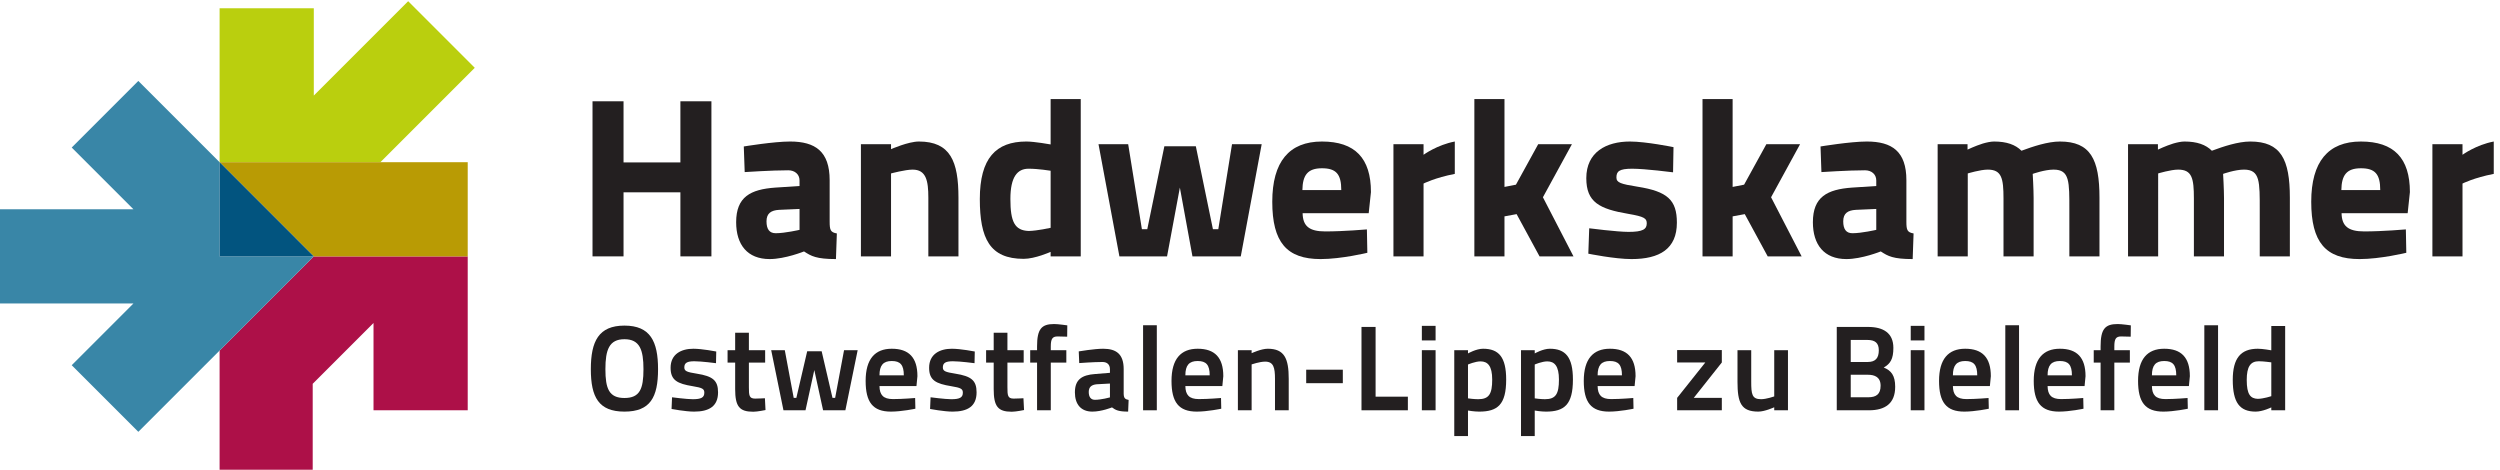 <?xml version="1.0" encoding="UTF-8" standalone="no"?>
<!-- Created with Inkscape (http://www.inkscape.org/) -->

<svg
   version="1.1"
   id="svg1"
   width="634.747"
   height="119.267"
   viewBox="0 0 634.747 119.267"
   sodipodi:docname="hwk_ostwestfalen_lippe_zu_bielefeld.svg"
   inkscape:version="1.4.2 (ebf0e940d0, 2025-05-08)"
   xmlns:inkscape="http://www.inkscape.org/namespaces/inkscape"
   xmlns:sodipodi="http://sodipodi.sourceforge.net/DTD/sodipodi-0.dtd"
   xmlns="http://www.w3.org/2000/svg"
   xmlns:svg="http://www.w3.org/2000/svg">
  <defs
     id="defs1" />
  <sodipodi:namedview
     id="namedview1"
     pagecolor="#ffffff"
     bordercolor="#000000"
     borderopacity="0.25"
     inkscape:showpageshadow="2"
     inkscape:pageopacity="0.0"
     inkscape:pagecheckerboard="0"
     inkscape:deskcolor="#d1d1d1"
     inkscape:zoom="4.1622906"
     inkscape:cx="317.37332"
     inkscape:cy="59.582577"
     inkscape:window-width="3440"
     inkscape:window-height="1371"
     inkscape:window-x="0"
     inkscape:window-y="0"
     inkscape:window-maximized="1"
     inkscape:current-layer="g1">
    <inkscape:page
       x="0"
       y="0"
       inkscape:label="1"
       id="page1"
       width="634.747"
       height="119.267"
       margin="0"
       bleed="0" />
  </sodipodi:namedview>
  <g
     id="g1"
     inkscape:groupmode="layer"
     inkscape:label="1">
    <g
       id="group-R5">
      <path
         id="path2"
         d="M 779.188,894.453 599.059,714.324 V 880.973 H 419.219 V 587.152 h 307 l 180.129,180.141 -127.16,127.16"
         style="fill:#bacf0e;fill-opacity:1;fill-rule:nonzero;stroke:none"
         transform="matrix(0.133,0,0,-0.133,0,119.267)" />
      <path
         id="path3"
         d="M 598.996,407.32 419.215,227.539 V 0 h 177.75 V 164.078 L 713.047,280.16 V 113.5 H 892.875 V 407.32 H 598.996"
         style="fill:#ad1048;fill-opacity:1;fill-rule:nonzero;stroke:none"
         transform="matrix(0.133,0,0,-0.133,0,119.267)" />
      <path
         id="path4"
         d="M 136.898,615.086 254.75,497.234 H 0 V 317.406 H 254.75 L 136.898,199.555 264.059,72.394 599,407.324 H 419.219 v 179.77 L 264.059,742.246 136.898,615.086"
         style="fill:#3986a7;fill-opacity:1;fill-rule:nonzero;stroke:none"
         transform="matrix(0.133,0,0,-0.133,0,119.267)" />
      <path
         id="path5"
         d="M 892.879,407.32 V 587.16 H 419.219 L 599.008,407.32 h 293.871"
         style="fill:#b99b04;fill-opacity:1;fill-rule:nonzero;stroke:none"
         transform="matrix(0.133,0,0,-0.133,0,119.267)" />
      <path
         id="path6"
         d="M 419.219,587.156 V 407.316 H 598.988 Z"
         style="fill:#02547f;fill-opacity:1;fill-rule:nonzero;stroke:none"
         transform="matrix(0.133,0,0,-0.133,0,119.267)" />
      <path
         id="path7"
         d="m 1228.39,191.914 c 0,37.031 -7.12,57.266 -36.33,57.266 -29.2,0 -36.33,-20.235 -36.33,-57.266 0,-37.023 6.9,-54.953 36.33,-54.953 29.44,0 36.33,17.473 36.33,54.953 z m -100.48,0 c 0,53.348 14.94,83.242 64.15,83.242 49.21,0 64.16,-29.894 64.16,-83.242 0,-53.801 -14.95,-80.937 -64.16,-80.937 -49.21,0 -64.15,27.597 -64.15,80.937"
         style="fill:#231f20;fill-opacity:1;fill-rule:nonzero;stroke:none"
         transform="matrix(0.133,0,0,-0.133,0,119.267)" />
      <path
         id="path8"
         d="m 1366.85,203.418 c 0,0 -27.59,3.68 -41.39,3.68 -13.56,0 -19.09,-2.996 -19.09,-11.727 0,-7.129 4.83,-8.976 23.92,-11.965 30.36,-4.824 40.47,-12.871 40.47,-35.644 0,-26.903 -17.48,-36.785 -45.76,-36.785 -16.33,0 -43,5.058 -43,5.058 l 0.92,22.305 c 0,0 27.82,-3.684 39.55,-3.684 16.1,0 22.08,3.223 22.08,12.422 0,7.356 -3.68,9.426 -22.08,12.414 -29.43,4.832 -42.31,11.27 -42.31,35.184 0,26.211 20.47,36.328 43.46,36.328 16.79,0 43.69,-5.281 43.69,-5.281 l -0.46,-22.305"
         style="fill:#231f20;fill-opacity:1;fill-rule:nonzero;stroke:none"
         transform="matrix(0.133,0,0,-0.133,0,119.267)" />
      <path
         id="path9"
         d="m 1429.64,204.57 v -46.914 c 0,-15.871 0.46,-21.847 11.96,-21.847 6.44,0 18.63,0.695 18.63,0.695 l 1.14,-22.539 c 0,0 -15.4,-3.223 -23.45,-3.223 -26.44,0 -34.49,10.117 -34.49,43.231 v 50.597 h -14.49 v 23.68 h 14.49 v 33.34 h 26.21 v -33.34 h 31.04 v -23.68 h -31.04"
         style="fill:#231f20;fill-opacity:1;fill-rule:nonzero;stroke:none"
         transform="matrix(0.133,0,0,-0.133,0,119.267)" />
      <path
         id="path10"
         d="m 1498.18,228.25 17.02,-91.062 h 5.05 l 20.7,88.992 h 27.6 l 20.69,-88.992 h 5.06 l 17.01,91.062 h 25.99 l -23.46,-114.746 h -42.54 l -16.78,76.809 -16.79,-76.809 h -42.08 L 1472.2,228.25 h 25.98"
         style="fill:#231f20;fill-opacity:1;fill-rule:nonzero;stroke:none"
         transform="matrix(0.133,0,0,-0.133,0,119.267)" />
      <path
         id="path11"
         d="m 1725.4,180.195 c 0,20 -6.67,27.364 -23,27.364 -16.32,0 -23.45,-8.282 -23.45,-27.364 z m 21.61,-43.234 0.46,-20.469 c 0,0 -26.21,-5.515 -46.68,-5.515 -34.72,0 -48.28,18.164 -48.28,58.632 0,41.856 17.93,61.395 49.89,61.395 32.65,0 48.98,-16.777 48.98,-52.422 l -1.84,-18.855 h -70.59 c 0.23,-16.789 7.13,-24.836 25.75,-24.836 18.17,0 42.31,2.07 42.31,2.07"
         style="fill:#231f20;fill-opacity:1;fill-rule:nonzero;stroke:none"
         transform="matrix(0.133,0,0,-0.133,0,119.267)" />
      <path
         id="path12"
         d="m 1860.4,203.418 c 0,0 -27.6,3.68 -41.4,3.68 -13.56,0 -19.08,-2.996 -19.08,-11.727 0,-7.129 4.83,-8.976 23.91,-11.965 30.36,-4.824 40.48,-12.871 40.48,-35.644 0,-26.903 -17.48,-36.785 -45.76,-36.785 -16.33,0 -43.01,5.058 -43.01,5.058 l 0.93,22.305 c 0,0 27.82,-3.684 39.55,-3.684 16.09,0 22.07,3.223 22.07,12.422 0,7.356 -3.68,9.426 -22.07,12.414 -29.44,4.832 -42.31,11.27 -42.31,35.184 0,26.211 20.46,36.328 43.45,36.328 16.79,0 43.7,-5.281 43.7,-5.281 l -0.46,-22.305"
         style="fill:#231f20;fill-opacity:1;fill-rule:nonzero;stroke:none"
         transform="matrix(0.133,0,0,-0.133,0,119.267)" />
      <path
         id="path13"
         d="m 1923.19,204.57 v -46.914 c 0,-15.871 0.46,-21.847 11.96,-21.847 6.44,0 18.63,0.695 18.63,0.695 l 1.14,-22.539 c 0,0 -15.4,-3.223 -23.45,-3.223 -26.44,0 -34.49,10.117 -34.49,43.231 v 50.597 h -14.49 v 23.68 h 14.49 v 33.34 h 26.21 v -33.34 h 31.04 v -23.68 h -31.04"
         style="fill:#231f20;fill-opacity:1;fill-rule:nonzero;stroke:none"
         transform="matrix(0.133,0,0,-0.133,0,119.267)" />
      <path
         id="path14"
         d="m 2005.98,113.504 h -26.21 v 91.066 h -13.11 v 23.68 h 13.11 v 7.129 c 0,33.117 8.28,42.773 32.65,42.773 7.59,0 25.07,-2.527 25.07,-2.527 l -0.23,-21.621 c 0,0 -11.04,0.457 -18.17,0.457 -10.12,0 -13.11,-4.598 -13.11,-19.316 v -6.895 h 29.67 v -23.68 h -29.67 v -91.066"
         style="fill:#231f20;fill-opacity:1;fill-rule:nonzero;stroke:none"
         transform="matrix(0.133,0,0,-0.133,0,119.267)" />
      <path
         id="path15"
         d="m 2093.61,163.172 c -9.89,-0.918 -15.18,-5.281 -15.18,-14.715 0,-9.66 4.14,-14.941 11.73,-14.941 12.19,0 28.74,4.597 28.74,4.597 v 26.438 z m 51.51,-18.399 c 0.23,-8.046 2.76,-10.339 9.43,-11.492 l -0.93,-22.304 c -17.93,0 -23.91,2.761 -30.81,8.046 0,0 -19.77,-8.046 -37.48,-8.046 -21.84,0 -33.34,14.023 -33.34,36.785 0,24.609 13.57,33.117 38.4,34.961 l 28.51,2.297 v 6.894 c 0,8.973 -5.52,13.797 -14.25,13.797 -17.02,0 -44.39,-2.07 -44.39,-2.07 l -0.91,22.304 c 0,0 29.66,5.059 46.68,5.059 25.29,0 39.09,-10.574 39.09,-38.856 v -47.375"
         style="fill:#231f20;fill-opacity:1;fill-rule:nonzero;stroke:none"
         transform="matrix(0.133,0,0,-0.133,0,119.267)" />
      <path
         id="path16"
         d="m 2182.16,275.848 h 26.21 V 113.504 h -26.21 v 162.344"
         style="fill:#231f20;fill-opacity:1;fill-rule:nonzero;stroke:none"
         transform="matrix(0.133,0,0,-0.133,0,119.267)" />
      <path
         id="path17"
         d="m 2309.32,180.195 c 0,20 -6.66,27.364 -22.99,27.364 -16.33,0 -23.45,-8.282 -23.45,-27.364 z m 21.62,-43.234 0.46,-20.469 c 0,0 -26.21,-5.515 -46.68,-5.515 -34.72,0 -48.29,18.164 -48.29,58.632 0,41.856 17.94,61.395 49.9,61.395 32.65,0 48.98,-16.777 48.98,-52.422 l -1.84,-18.855 h -70.59 c 0.23,-16.789 7.12,-24.836 25.75,-24.836 18.16,0 42.31,2.07 42.31,2.07"
         style="fill:#231f20;fill-opacity:1;fill-rule:nonzero;stroke:none"
         transform="matrix(0.133,0,0,-0.133,0,119.267)" />
      <path
         id="path18"
         d="M 2363.15,113.504 V 228.25 h 26.22 v -5.75 c 0,0 18.16,8.504 30.81,8.504 31.96,0 40.01,-18.848 40.01,-57.481 v -60.019 h -26.21 v 59.785 c 0,21.848 -2.76,33.117 -18.86,33.117 -10.12,0 -25.75,-5.293 -25.75,-5.293 v -87.609 h -26.22"
         style="fill:#231f20;fill-opacity:1;fill-rule:nonzero;stroke:none"
         transform="matrix(0.133,0,0,-0.133,0,119.267)" />
      <path
         id="path19"
         d="m 2493.55,190.996 h 69.91 v -25.754 h -69.91 v 25.754"
         style="fill:#231f20;fill-opacity:1;fill-rule:nonzero;stroke:none"
         transform="matrix(0.133,0,0,-0.133,0,119.267)" />
      <path
         id="path20"
         d="m 2599.11,113.504 v 159.121 h 26.91 V 139.492 h 61.62 v -25.988 h -88.53"
         style="fill:#231f20;fill-opacity:1;fill-rule:nonzero;stroke:none"
         transform="matrix(0.133,0,0,-0.133,0,119.267)" />
      <path
         id="path21"
         d="m 2714.34,228.25 h 26.21 V 113.504 h -26.21 z m 0,46.445 h 26.21 v -27.82 h -26.21 v 27.82"
         style="fill:#231f20;fill-opacity:1;fill-rule:nonzero;stroke:none"
         transform="matrix(0.133,0,0,-0.133,0,119.267)" />
      <path
         id="path22"
         d="M 2802.42,200.887 V 136.27 c 0.92,-0.227 11.96,-1.614 19.55,-1.614 20.69,0 26.67,10.117 26.67,37.481 0,25.988 -8.51,34.726 -22.31,34.726 -10.11,0 -23.91,-5.976 -23.91,-5.976 z m -26.21,27.363 h 26.21 v -6.211 c 0,0 15.63,8.965 28.74,8.965 29.9,0 44.15,-15.859 44.15,-58.867 0,-47.821 -16.32,-61.16 -51.51,-61.16 -9.42,0 -20.23,1.836 -21.38,2.07 V 64.297 h -26.21 V 228.25"
         style="fill:#231f20;fill-opacity:1;fill-rule:nonzero;stroke:none"
         transform="matrix(0.133,0,0,-0.133,0,119.267)" />
      <path
         id="path23"
         d="M 2929.83,200.887 V 136.27 c 0.92,-0.227 11.96,-1.614 19.55,-1.614 20.69,0 26.67,10.117 26.67,37.481 0,25.988 -8.51,34.726 -22.3,34.726 -10.12,0 -23.92,-5.976 -23.92,-5.976 z m -26.21,27.363 h 26.21 v -6.211 c 0,0 15.63,8.965 28.74,8.965 29.9,0 44.16,-15.859 44.16,-58.867 0,-47.821 -16.33,-61.16 -51.51,-61.16 -9.43,0 -20.24,1.836 -21.39,2.07 V 64.297 h -26.21 V 228.25"
         style="fill:#231f20;fill-opacity:1;fill-rule:nonzero;stroke:none"
         transform="matrix(0.133,0,0,-0.133,0,119.267)" />
      <path
         id="path24"
         d="m 3096.33,180.195 c 0,20 -6.67,27.364 -22.98,27.364 -16.33,0 -23.46,-8.282 -23.46,-27.364 z m 21.63,-43.234 0.45,-20.469 c 0,0 -26.22,-5.515 -46.68,-5.515 -34.72,0 -48.29,18.164 -48.29,58.632 0,41.856 17.94,61.395 49.91,61.395 32.64,0 48.97,-16.777 48.97,-52.422 l -1.84,-18.855 h -70.59 c 0.22,-16.789 7.13,-24.836 25.75,-24.836 18.16,0 42.32,2.07 42.32,2.07"
         style="fill:#231f20;fill-opacity:1;fill-rule:nonzero;stroke:none"
         transform="matrix(0.133,0,0,-0.133,0,119.267)" />
      <path
         id="path25"
         d="m 3201.68,228.477 h 85.31 v -23.684 l -53.59,-67.605 h 53.59 v -23.684 h -85.31 v 23.684 l 53.8,67.605 h -53.8 v 23.684"
         style="fill:#231f20;fill-opacity:1;fill-rule:nonzero;stroke:none"
         transform="matrix(0.133,0,0,-0.133,0,119.267)" />
      <path
         id="path26"
         d="M 3413.25,228.25 V 113.504 h -26.22 v 5.754 c 0,0 -17.93,-8.281 -30.35,-8.281 -33.12,0 -39.78,17.011 -39.78,57.253 v 60.02 h 26.21 v -59.785 c 0,-24.375 1.38,-33.809 18.86,-33.809 10.12,0 25.06,5.293 25.06,5.293 v 88.301 h 26.22"
         style="fill:#231f20;fill-opacity:1;fill-rule:nonzero;stroke:none"
         transform="matrix(0.133,0,0,-0.133,0,119.267)" />
      <path
         id="path27"
         d="M 3533.08,181.336 V 138.34 h 33.34 c 15.18,0 23.68,5.75 23.68,22.078 0,16.555 -11.49,20.918 -24.14,20.918 z m 0,66.457 v -42.082 h 32.42 c 14.95,0 21.16,7.59 21.16,22.305 0,14.035 -7.13,19.777 -21.85,19.777 z m 33.11,24.832 c 28.97,0 48.29,-11.492 48.29,-40.008 0,-21.152 -5.75,-30.351 -18.4,-37.48 14.26,-5.754 21.85,-15.176 21.85,-36.789 0,-31.961 -19.32,-44.844 -50.13,-44.844 h -61.4 v 159.121 h 59.79"
         style="fill:#231f20;fill-opacity:1;fill-rule:nonzero;stroke:none"
         transform="matrix(0.133,0,0,-0.133,0,119.267)" />
      <path
         id="path28"
         d="m 3647.61,228.25 h 26.22 V 113.504 h -26.22 z m 0,46.445 h 26.22 v -27.82 h -26.22 v 27.82"
         style="fill:#231f20;fill-opacity:1;fill-rule:nonzero;stroke:none"
         transform="matrix(0.133,0,0,-0.133,0,119.267)" />
      <path
         id="path29"
         d="m 3774.56,180.195 c 0,20 -6.67,27.364 -22.99,27.364 -16.33,0 -23.46,-8.282 -23.46,-27.364 z m 21.62,-43.234 0.46,-20.469 c 0,0 -26.22,-5.515 -46.68,-5.515 -34.73,0 -48.29,18.164 -48.29,58.632 0,41.856 17.94,61.395 49.9,61.395 32.64,0 48.97,-16.777 48.97,-52.422 l -1.83,-18.855 h -70.6 c 0.23,-16.789 7.13,-24.836 25.75,-24.836 18.17,0 42.32,2.07 42.32,2.07"
         style="fill:#231f20;fill-opacity:1;fill-rule:nonzero;stroke:none"
         transform="matrix(0.133,0,0,-0.133,0,119.267)" />
      <path
         id="path30"
         d="m 3828.16,275.848 h 26.21 V 113.504 h -26.21 v 162.344"
         style="fill:#231f20;fill-opacity:1;fill-rule:nonzero;stroke:none"
         transform="matrix(0.133,0,0,-0.133,0,119.267)" />
      <path
         id="path31"
         d="m 3955.33,180.195 c 0,20 -6.67,27.364 -22.99,27.364 -16.33,0 -23.46,-8.282 -23.46,-27.364 z m 21.62,-43.234 0.46,-20.469 c 0,0 -26.22,-5.515 -46.68,-5.515 -34.73,0 -48.29,18.164 -48.29,58.632 0,41.856 17.94,61.395 49.9,61.395 32.65,0 48.97,-16.777 48.97,-52.422 l -1.83,-18.855 h -70.6 c 0.23,-16.789 7.13,-24.836 25.75,-24.836 18.17,0 42.32,2.07 42.32,2.07"
         style="fill:#231f20;fill-opacity:1;fill-rule:nonzero;stroke:none"
         transform="matrix(0.133,0,0,-0.133,0,119.267)" />
      <path
         id="path32"
         d="m 4036.29,113.504 h -26.22 v 91.066 h -13.11 v 23.68 h 13.11 v 7.129 c 0,33.117 8.28,42.773 32.65,42.773 7.59,0 25.07,-2.527 25.07,-2.527 l -0.24,-21.621 c 0,0 -11.03,0.457 -18.16,0.457 -10.12,0 -13.1,-4.598 -13.1,-19.316 v -6.895 h 29.66 v -23.68 h -29.66 v -91.066"
         style="fill:#231f20;fill-opacity:1;fill-rule:nonzero;stroke:none"
         transform="matrix(0.133,0,0,-0.133,0,119.267)" />
      <path
         id="path33"
         d="m 4154.49,180.195 c 0,20 -6.67,27.364 -22.99,27.364 -16.33,0 -23.46,-8.282 -23.46,-27.364 z m 21.62,-43.234 0.46,-20.469 c 0,0 -26.22,-5.515 -46.68,-5.515 -34.73,0 -48.29,18.164 -48.29,58.632 0,41.856 17.94,61.395 49.9,61.395 32.65,0 48.97,-16.777 48.97,-52.422 l -1.83,-18.855 h -70.6 c 0.23,-16.789 7.13,-24.836 25.75,-24.836 18.17,0 42.32,2.07 42.32,2.07"
         style="fill:#231f20;fill-opacity:1;fill-rule:nonzero;stroke:none"
         transform="matrix(0.133,0,0,-0.133,0,119.267)" />
      <path
         id="path34"
         d="m 4208.09,275.848 h 26.21 V 113.504 h -26.21 v 162.344"
         style="fill:#231f20;fill-opacity:1;fill-rule:nonzero;stroke:none"
         transform="matrix(0.133,0,0,-0.133,0,119.267)" />
      <path
         id="path35"
         d="m 4335.95,140.41 v 64.617 c -1.15,0 -14.25,2.071 -23.91,2.071 -15.87,0 -23,-10.352 -23,-35.645 0,-27.82 7.13,-35.644 21.16,-36.101 11.26,0.234 25.75,5.058 25.75,5.058 z m 26.45,-26.906 h -26.45 v 5.519 c 0,0 -16.33,-8.046 -29.89,-8.046 -30.59,0 -43.69,17.246 -43.69,60.703 0,41.16 15.17,59.324 47.83,59.324 8.97,0 24.6,-2.754 25.75,-2.988 v 46.457 h 26.45 V 113.504"
         style="fill:#231f20;fill-opacity:1;fill-rule:nonzero;stroke:none"
         transform="matrix(0.133,0,0,-0.133,0,119.267)" />
      <path
         id="path36"
         d="M 1298.89,529.609 H 1190.34 V 407.324 h -59.22 v 296.063 h 59.22 V 586.68 h 108.55 v 116.707 h 59.22 V 407.324 h -59.22 v 122.285"
         style="fill:#231f20;fill-opacity:1;fill-rule:nonzero;stroke:none"
         transform="matrix(0.133,0,0,-0.133,0,119.267)" />
      <path
         id="path37"
         d="m 1487.29,496.141 c -15.02,-0.86 -24.03,-6.434 -24.03,-21.883 0,-15.02 5.58,-22.735 17.59,-22.735 17.59,0 45.48,6.434 45.48,6.434 v 39.902 z m 96.54,-22.743 c 0,-15.871 1.72,-20.168 13.73,-22.304 l -1.72,-48.918 c -37.33,0 -47.2,5.578 -60.93,14.59 0,0 -36.04,-14.59 -65.65,-14.59 -42.47,0 -63.93,27.461 -63.93,70.363 0,48.484 27.46,62.645 74.66,66.082 l 46.34,3 v 10.731 c 0,11.582 -9.01,19.308 -21.45,19.308 -31.75,0 -83.24,-3.43 -83.24,-3.43 l -1.72,48.907 c 0,0 57.07,9.445 88.39,9.445 48.06,0 75.52,-18.879 75.52,-73.801 v -79.383"
         style="fill:#231f20;fill-opacity:1;fill-rule:nonzero;stroke:none"
         transform="matrix(0.133,0,0,-0.133,0,119.267)" />
      <path
         id="path38"
         d="m 1643.5,407.324 v 214.11 h 57.5 v -9.442 c 0,0 33.03,14.59 53.2,14.59 60.07,0 75.52,-37.754 75.52,-107.266 V 407.324 h -57.5 v 111.992 c 0,32.606 -4.29,53.633 -30.03,53.633 -14.16,0 -41.19,-7.297 -41.19,-7.297 V 407.324 h -57.5"
         style="fill:#231f20;fill-opacity:1;fill-rule:nonzero;stroke:none"
         transform="matrix(0.133,0,0,-0.133,0,119.267)" />
      <path
         id="path39"
         d="m 2005.66,461.816 v 108.985 c 0,0 -23.6,3.867 -42.05,3.867 -21.45,0 -34.75,-15.449 -34.75,-57.93 0,-43.34 8.15,-60.07 35.18,-60.929 16.73,0.429 41.62,6.007 41.62,6.007 z m 57.5,-54.492 h -57.5 v 8.582 c 0,0 -29.6,-13.301 -51.49,-13.301 -64.79,0 -83.67,39.043 -83.67,114.133 0,77.664 30.47,109.844 88.82,109.844 15.88,0 46.34,-5.578 46.34,-5.578 v 86.672 h 57.5 V 407.324"
         style="fill:#231f20;fill-opacity:1;fill-rule:nonzero;stroke:none"
         transform="matrix(0.133,0,0,-0.133,0,119.267)" />
      <path
         id="path40"
         d="m 2153.72,621.434 26.17,-162.196 h 10.3 l 32.61,158.328 h 60.07 l 32.61,-158.328 h 10.3 l 26.17,162.196 h 56.64 l -39.91,-214.11 h -92.25 l -24.03,131.297 -24.45,-131.297 h -90.97 l -39.9,214.11 h 56.64"
         style="fill:#231f20;fill-opacity:1;fill-rule:nonzero;stroke:none"
         transform="matrix(0.133,0,0,-0.133,0,119.267)" />
      <path
         id="path41"
         d="m 2560.52,533.906 c 0,30.457 -9.87,41.621 -36.9,41.621 -27.46,0 -36.9,-13.312 -37.33,-41.621 z m 48.91,-75.097 0.86,-44.621 c 0,0 -49.34,-12.012 -89.24,-12.012 -64.79,0 -92.26,32.179 -92.26,109.414 0,76.379 32.18,114.992 94.83,114.992 63.08,0 93.54,-31.75 93.54,-96.543 l -4.29,-40.332 h -126.15 c 0.43,-24.453 12.44,-34.758 43.33,-34.758 35.19,0 79.38,3.86 79.38,3.86"
         style="fill:#231f20;fill-opacity:1;fill-rule:nonzero;stroke:none"
         transform="matrix(0.133,0,0,-0.133,0,119.267)" />
      <path
         id="path42"
         d="m 2660.09,621.434 h 57.49 V 601.27 c 0,0 25.75,18.875 59.65,25.312 v -61.789 c -37.76,-7.293 -59.65,-18.445 -59.65,-18.445 V 407.324 h -57.49 v 214.11"
         style="fill:#231f20;fill-opacity:1;fill-rule:nonzero;stroke:none"
         transform="matrix(0.133,0,0,-0.133,0,119.267)" />
      <path
         id="path43"
         d="m 2814.57,407.324 v 300.352 h 57.5 V 539.91 l 21.88,4.289 42.47,77.235 h 64.37 l -55.35,-101.258 58.35,-112.852 H 2939 l -43.77,80.664 -23.16,-4.289 v -76.375 h -57.5"
         style="fill:#231f20;fill-opacity:1;fill-rule:nonzero;stroke:none"
         transform="matrix(0.133,0,0,-0.133,0,119.267)" />
      <path
         id="path44"
         d="m 3193.89,567.801 c 0,0 -53.2,6.867 -78.09,6.867 -24.89,0 -30.03,-5.156 -30.03,-16.738 0,-9.864 8.14,-12.442 40.33,-17.59 57.07,-9.012 75.09,-25.32 75.09,-68.652 0,-50.204 -33.04,-69.512 -86.67,-69.512 -31.76,0 -82.39,10.293 -82.39,10.293 l 1.71,48.488 c 0,0 53.22,-6.867 75.09,-6.867 27.46,0 34.76,5.148 34.76,16.308 0,9.434 -4.72,12.872 -34.76,18.02 -55.78,9.441 -80.66,22.312 -80.66,68.223 0,49.773 38.18,69.941 83.24,69.941 30.89,0 83.24,-10.723 83.24,-10.723 l -0.86,-48.058"
         style="fill:#231f20;fill-opacity:1;fill-rule:nonzero;stroke:none"
         transform="matrix(0.133,0,0,-0.133,0,119.267)" />
      <path
         id="path45"
         d="m 3250.12,407.324 v 300.352 h 57.49 V 539.91 l 21.89,4.289 42.48,77.235 h 64.36 l -55.35,-101.258 58.35,-112.852 h -64.78 l -43.77,80.664 -23.18,-4.289 v -76.375 h -57.49"
         style="fill:#231f20;fill-opacity:1;fill-rule:nonzero;stroke:none"
         transform="matrix(0.133,0,0,-0.133,0,119.267)" />
      <path
         id="path46"
         d="m 3542.78,496.141 c -15.02,-0.86 -24.03,-6.434 -24.03,-21.883 0,-15.02 5.57,-22.735 17.58,-22.735 17.6,0 45.49,6.434 45.49,6.434 v 39.902 z m 96.54,-22.743 c 0,-15.871 1.71,-20.168 13.73,-22.304 l -1.72,-48.918 c -37.33,0 -47.19,5.578 -60.92,14.59 0,0 -36.05,-14.59 -65.66,-14.59 -42.48,0 -63.92,27.461 -63.92,70.363 0,48.484 27.46,62.645 74.65,66.082 l 46.34,3 v 10.731 c 0,11.582 -9.01,19.308 -21.45,19.308 -31.75,0 -83.25,-3.43 -83.25,-3.43 l -1.71,48.907 c 0,0 57.07,9.445 88.38,9.445 48.07,0 75.53,-18.879 75.53,-73.801 v -79.383"
         style="fill:#231f20;fill-opacity:1;fill-rule:nonzero;stroke:none"
         transform="matrix(0.133,0,0,-0.133,0,119.267)" />
      <path
         id="path47"
         d="m 3698.99,407.324 v 214.11 h 57.07 v -10.301 c 0,0 14.15,6.863 29.17,11.59 7.3,2.14 15.45,3.859 21.46,3.859 24.03,0 40.76,-6.008 52.34,-17.59 21.88,8.145 50.2,17.59 73.38,17.59 58.35,0 75.52,-33.898 75.52,-107.266 V 407.324 h -57.5 v 88.387 c 0,54.062 0.86,77.238 -30.03,77.238 -17.17,0 -39.92,-8.156 -39.92,-8.156 0,0 1.72,-29.609 1.72,-46.336 V 407.324 h -57.49 v 110.274 c 0,38.613 -3.43,55.351 -30.04,55.351 -14.16,0 -38.19,-7.297 -38.19,-7.297 V 407.324 h -57.49"
         style="fill:#231f20;fill-opacity:1;fill-rule:nonzero;stroke:none"
         transform="matrix(0.133,0,0,-0.133,0,119.267)" />
      <path
         id="path48"
         d="m 4062.45,407.324 v 214.11 h 57.07 v -10.301 c 0,0 14.15,6.863 29.17,11.59 7.29,2.14 15.45,3.859 21.45,3.859 24.04,0 40.76,-6.008 52.35,-17.59 21.88,8.145 50.2,17.59 73.38,17.59 58.34,0 75.51,-33.898 75.51,-107.266 V 407.324 h -57.5 v 88.387 c 0,54.062 0.86,77.238 -30.03,77.238 -17.16,0 -39.91,-8.156 -39.91,-8.156 0,0 1.72,-29.609 1.72,-46.336 V 407.324 h -57.49 v 110.274 c 0,38.613 -3.44,55.351 -30.04,55.351 -14.16,0 -38.19,-7.297 -38.19,-7.297 V 407.324 h -57.49"
         style="fill:#231f20;fill-opacity:1;fill-rule:nonzero;stroke:none"
         transform="matrix(0.133,0,0,-0.133,0,119.267)" />
      <path
         id="path49"
         d="m 4543.91,533.906 c 0,30.457 -9.87,41.621 -36.9,41.621 -27.46,0 -36.91,-13.312 -37.34,-41.621 z m 48.91,-75.097 0.86,-44.621 c 0,0 -49.34,-12.012 -89.25,-12.012 -64.79,0 -92.25,32.179 -92.25,109.414 0,76.379 32.18,114.992 94.83,114.992 63.07,0 93.53,-31.75 93.53,-96.543 l -4.28,-40.332 H 4470.1 c 0.43,-24.453 12.45,-34.758 43.34,-34.758 35.19,0 79.38,3.86 79.38,3.86"
         style="fill:#231f20;fill-opacity:1;fill-rule:nonzero;stroke:none"
         transform="matrix(0.133,0,0,-0.133,0,119.267)" />
      <path
         id="path50"
         d="m 4643.47,621.434 h 57.49 V 601.27 c 0,0 25.75,18.875 59.65,25.312 v -61.789 c -37.76,-7.293 -59.65,-18.445 -59.65,-18.445 V 407.324 h -57.49 v 214.11"
         style="fill:#231f20;fill-opacity:1;fill-rule:nonzero;stroke:none"
         transform="matrix(0.133,0,0,-0.133,0,119.267)" />
    </g>
  </g>
</svg>
